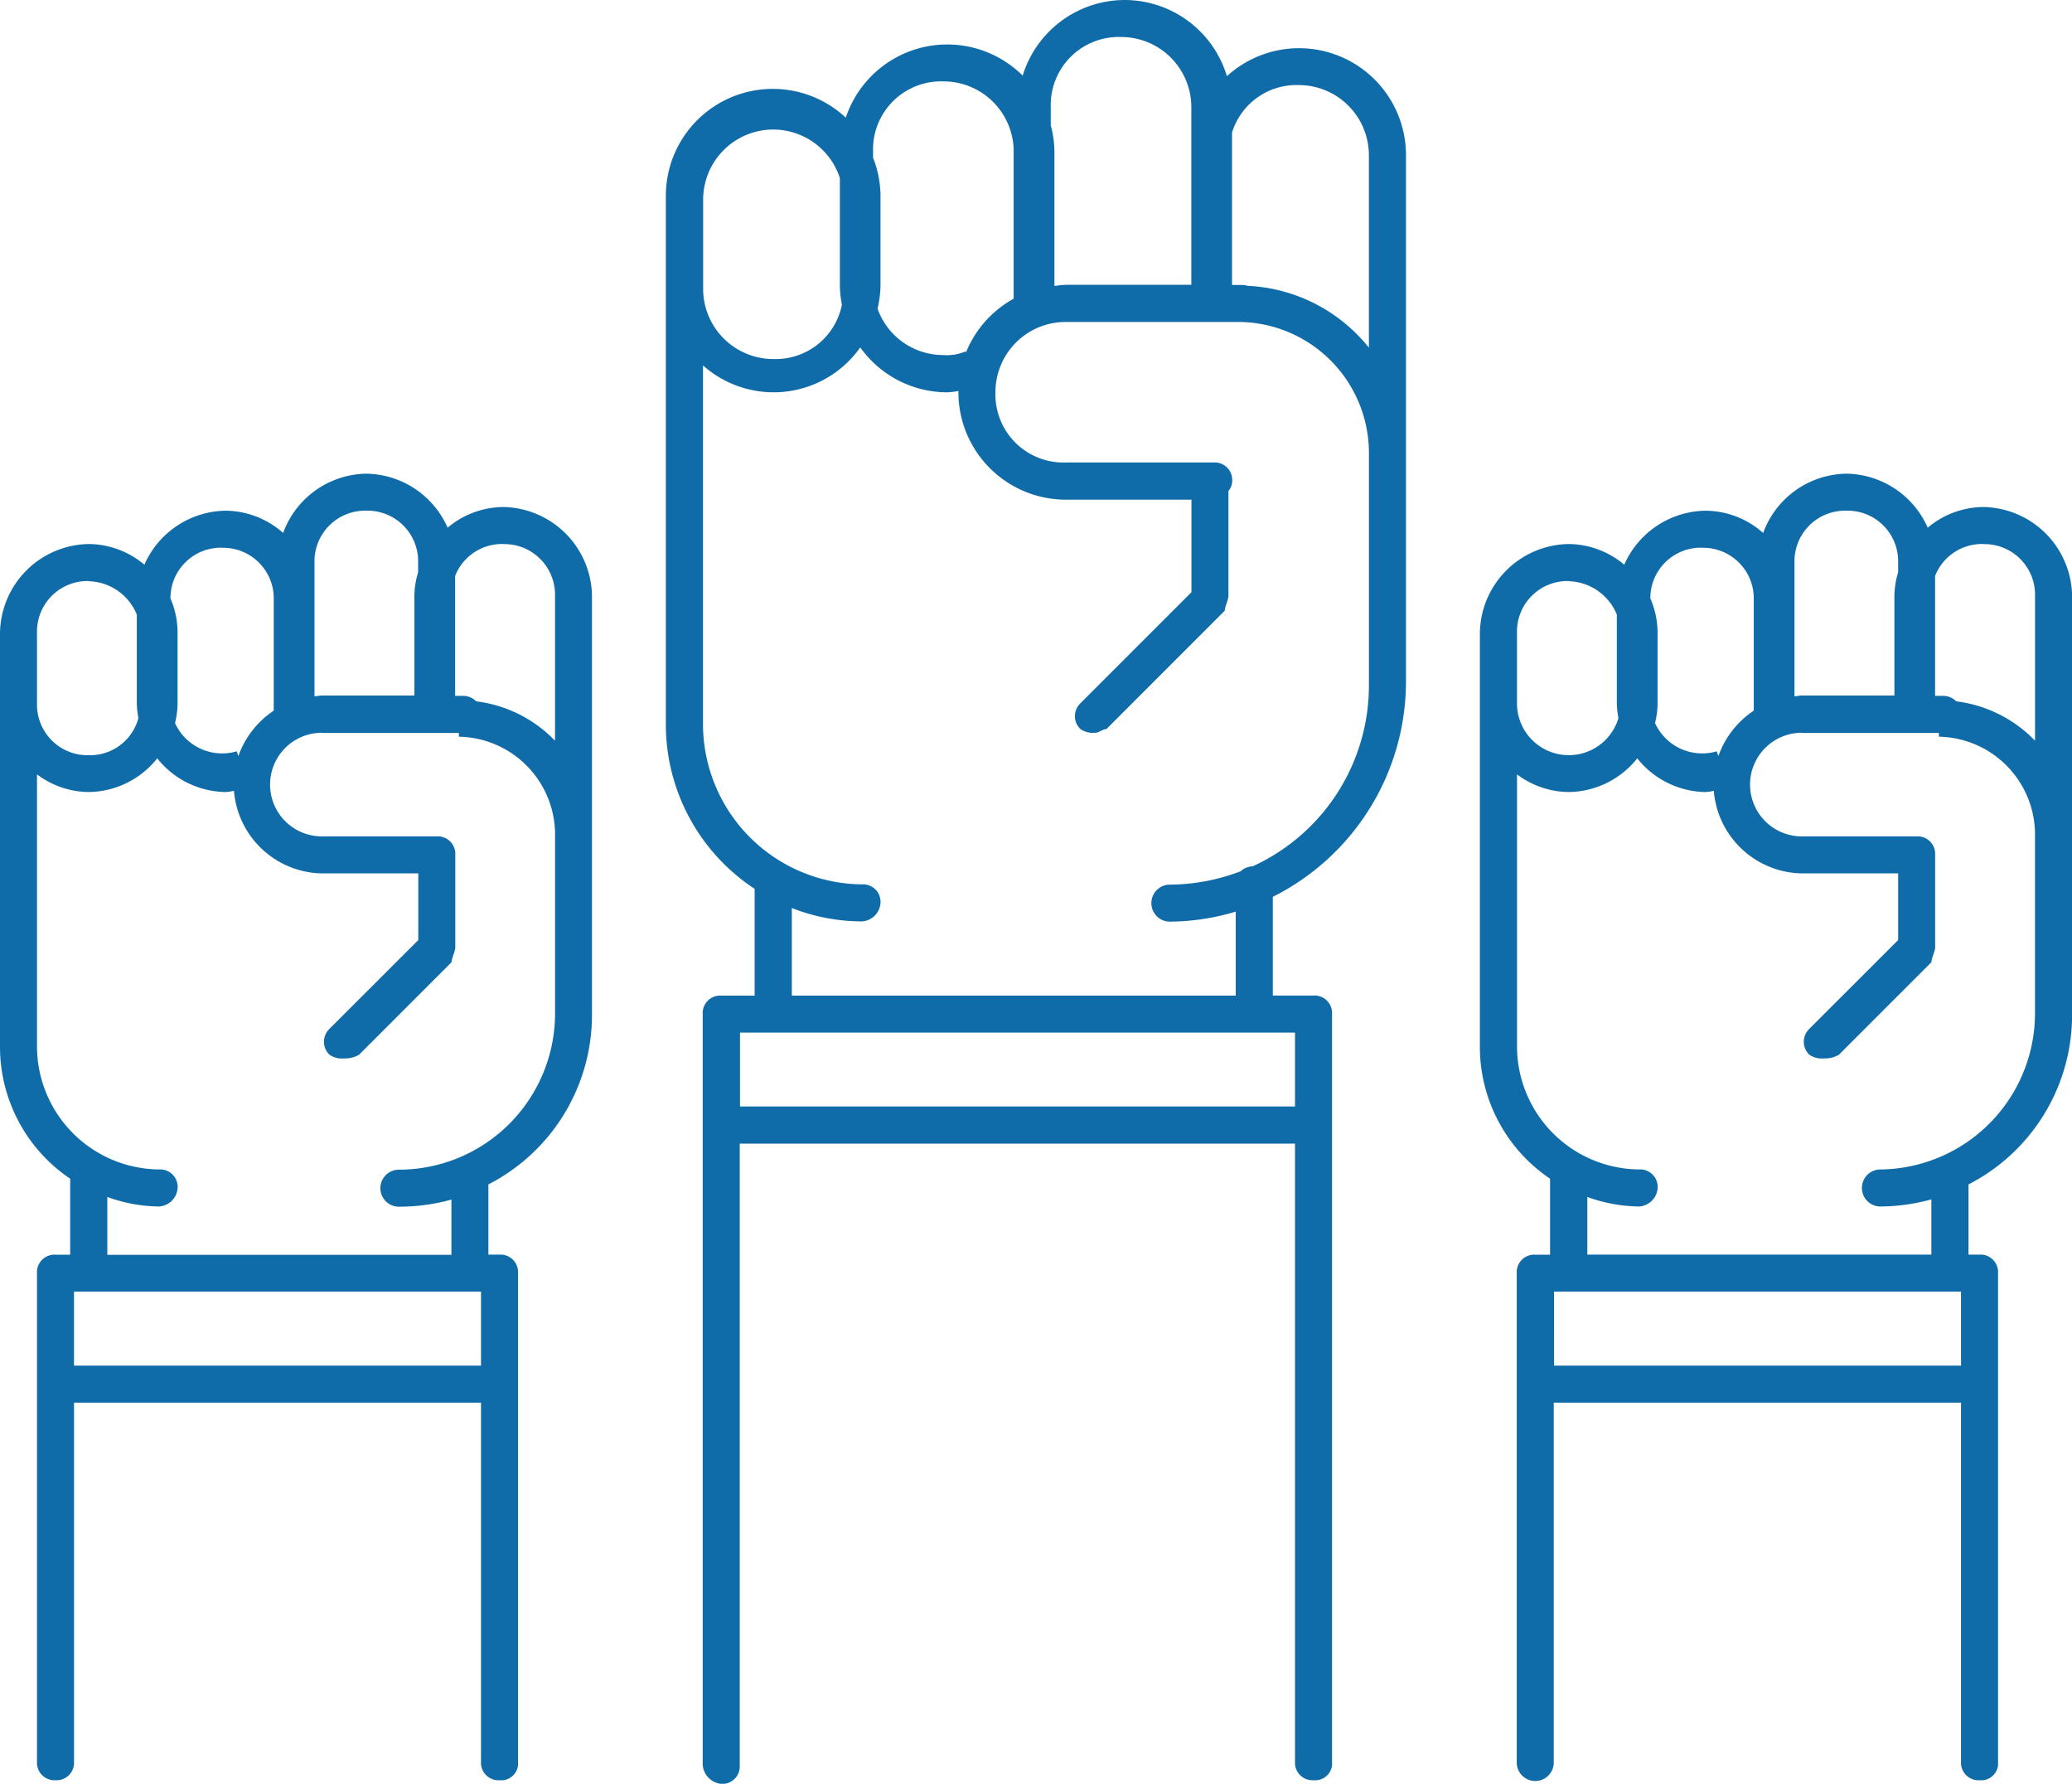 <svg xmlns="http://www.w3.org/2000/svg" width="61.997" height="53.361" viewBox="0 0 61.997 53.361"><defs><style>.a{fill:#106ca8;}</style></defs><g transform="translate(-13862 -11678)"><path class="a" d="M37.656,7.9A3.2,3.2,0,0,0,34.6,10.162a3.2,3.2,0,0,0-5.293,1.258,3.2,3.2,0,0,0-5.384,2.346V29.6a5.883,5.883,0,0,0,2.657,4.889v3.194h-1a.523.523,0,0,0-.554.554V60.6a.62.62,0,0,0,.554.664.523.523,0,0,0,.554-.554V42.11H42.748V60.6a.523.523,0,0,0,.554.554.507.507,0,0,0,.554-.443V38.235a.523.523,0,0,0-.554-.554H42.084V34.728a7.21,7.21,0,0,0,3.985-6.457V12.549a3.2,3.2,0,0,0-5.358-2.37A3.2,3.2,0,0,0,37.656,7.9Zm-.11,1.107a2.1,2.1,0,0,1,2.1,2.1v5.313H35.885a3.133,3.133,0,0,0-.335.035c0-.012,0-.023,0-.035V12.439a3.176,3.176,0,0,0-.11-.791v-.536A2.036,2.036,0,0,1,37.546,9.007Zm-5.315,1.328a2.1,2.1,0,0,1,2.1,2.1v4.4a3.206,3.206,0,0,0-1.429,1.611l-.011-.035a1.4,1.4,0,0,1-.664.11,2.085,2.085,0,0,1-1.97-1.388,3.192,3.192,0,0,0,.089-.716V13.767a3.178,3.178,0,0,0-.223-1.15v-.177A2.036,2.036,0,0,1,32.231,10.335Zm10.628.11a2.1,2.1,0,0,1,2.1,2.1V18.3a4.93,4.93,0,0,0-3.626-1.849.618.618,0,0,0-.138-.026h-.331v-4.56A2.018,2.018,0,0,1,42.858,10.445Zm-15.72,1.33a2.1,2.1,0,0,1,1.991,1.451v3.2a3.209,3.209,0,0,0,.061.588,2.019,2.019,0,0,1-2.052,1.626,2.1,2.1,0,0,1-2.1-2.1V13.879A2.1,2.1,0,0,1,27.139,11.775Zm8.746,5.756h5.2a3.923,3.923,0,0,1,3.875,3.875v6.976a5.948,5.948,0,0,1-3.481,5.434.544.544,0,0,0-.357.147,6.01,6.01,0,0,1-2.141.4.554.554,0,0,0,0,1.107,6.926,6.926,0,0,0,1.994-.3v2.513H27.692V35.063a5.764,5.764,0,0,0,2.1.4.593.593,0,0,0,.554-.554.523.523,0,0,0-.554-.554A4.8,4.8,0,0,1,25.035,29.6V18.831a3.175,3.175,0,0,0,4.705-.538,3.2,3.2,0,0,0,2.6,1.343,2.006,2.006,0,0,0,.337-.041c0,.014,0,.027,0,.041a3.214,3.214,0,0,0,3.211,3.211h3.762v2.768l-3.321,3.321a.534.534,0,0,0,0,.774.666.666,0,0,0,.443.11c.111,0,.222-.11.333-.11l3.542-3.542c0-.111.11-.333.11-.443V22.589a.492.492,0,0,0,.112-.3.523.523,0,0,0-.554-.554H35.885a2.036,2.036,0,0,1-2.1-2.1A2.1,2.1,0,0,1,35.885,17.531ZM14.961,22.07a2.693,2.693,0,0,0-2.489,1.773,2.625,2.625,0,0,0-1.719-.666A2.7,2.7,0,0,0,8.32,24.792a2.617,2.617,0,0,0-1.663-.618A2.7,2.7,0,0,0,4,26.831v12.4a4.757,4.757,0,0,0,2.1,3.929v2.273H5.661a.523.523,0,0,0-.554.554V60.6a.523.523,0,0,0,.554.554.523.523,0,0,0,.554-.554V49.86H18.392V60.6a.523.523,0,0,0,.554.554.507.507,0,0,0,.554-.443V45.985a.523.523,0,0,0-.554-.554h-.333v-2.1a5.7,5.7,0,0,0,3.1-5.092V25.724a2.7,2.7,0,0,0-2.657-2.657,2.617,2.617,0,0,0-1.663.618A2.7,2.7,0,0,0,14.961,22.07Zm44.284,0a2.693,2.693,0,0,0-2.489,1.773,2.625,2.625,0,0,0-1.719-.666A2.7,2.7,0,0,0,52.6,24.792a2.617,2.617,0,0,0-1.663-.618,2.7,2.7,0,0,0-2.657,2.657v12.4a4.756,4.756,0,0,0,2.1,3.929v2.273h-.443a.523.523,0,0,0-.554.554V60.6a.554.554,0,1,0,1.107,0V49.86H62.676V60.6a.523.523,0,0,0,.554.554.507.507,0,0,0,.554-.443V45.985a.523.523,0,0,0-.554-.554H62.9v-2.1A5.7,5.7,0,0,0,66,38.235V25.724a2.7,2.7,0,0,0-2.657-2.657,2.617,2.617,0,0,0-1.663.618A2.7,2.7,0,0,0,59.244,22.07ZM14.961,23.177a1.514,1.514,0,0,1,1.55,1.55v.292a2.536,2.536,0,0,0-.112.7v2.988H13.631c-.075,0-.147.017-.221.024V24.727A1.514,1.514,0,0,1,14.961,23.177Zm44.284,0a1.514,1.514,0,0,1,1.55,1.55v.292a2.536,2.536,0,0,0-.112.7v2.988H57.914c-.075,0-.147.017-.221.024V24.727A1.514,1.514,0,0,1,59.244,23.177Zm-40.188,1a1.514,1.514,0,0,1,1.55,1.55v4.331a3.942,3.942,0,0,0-2.359-1.178.549.549,0,0,0-.409-.164h-.221V25.129A1.506,1.506,0,0,1,19.056,24.174Zm44.284,0a1.514,1.514,0,0,1,1.55,1.55v4.331a3.942,3.942,0,0,0-2.359-1.178.549.549,0,0,0-.409-.164H61.9V25.129A1.506,1.506,0,0,1,63.34,24.174Zm-52.7.11a1.514,1.514,0,0,1,1.55,1.55v3.321a2.722,2.722,0,0,0-1.059,1.36l-.048-.143a1.549,1.549,0,0,1-1.847-.845,2.542,2.542,0,0,0,.076-.592v-2.1A2.578,2.578,0,0,0,9.1,25.8,1.511,1.511,0,0,1,10.643,24.284Zm44.284,0a1.514,1.514,0,0,1,1.55,1.55v3.321a2.722,2.722,0,0,0-1.059,1.36l-.048-.143a1.549,1.549,0,0,1-1.847-.845,2.541,2.541,0,0,0,.076-.592v-2.1A2.578,2.578,0,0,0,53.38,25.8,1.511,1.511,0,0,1,54.926,24.284Zm-48.269,1a1.6,1.6,0,0,1,1.438,1v2.655a2.532,2.532,0,0,0,.048.439,1.5,1.5,0,0,1-1.485,1.111,1.514,1.514,0,0,1-1.55-1.55v-2.1A1.514,1.514,0,0,1,6.657,25.281Zm44.284,0a1.6,1.6,0,0,1,1.438,1v2.655a2.531,2.531,0,0,0,.048.439,1.55,1.55,0,0,1-3.036-.439v-2.1A1.514,1.514,0,0,1,50.941,25.281Zm-37.31,4.539h4.1v.112a2.93,2.93,0,0,1,2.878,2.878v5.425a4.676,4.676,0,0,1-4.649,4.649.554.554,0,1,0,0,1.107,5.858,5.858,0,0,0,1.548-.212v1.652H7.211V43.706a4.635,4.635,0,0,0,1.55.285.593.593,0,0,0,.554-.554.523.523,0,0,0-.554-.554A3.687,3.687,0,0,1,5.107,39.23V31.065a2.61,2.61,0,0,0,1.55.528,2.656,2.656,0,0,0,2.048-1.008,2.656,2.656,0,0,0,2.048,1.008A1.4,1.4,0,0,0,11,31.556a2.688,2.688,0,0,0,2.636,2.471h2.88v1.994l-2.657,2.655a.537.537,0,0,0,0,.776.666.666,0,0,0,.443.11.83.83,0,0,0,.441-.11l2.768-2.768c0-.111.112-.333.112-.443V33.474a.523.523,0,0,0-.554-.554H13.631a1.55,1.55,0,0,1,0-3.1Zm44.284,0h4.1v.112A2.93,2.93,0,0,1,64.89,32.81v5.425a4.676,4.676,0,0,1-4.649,4.649.554.554,0,0,0,0,1.107,5.858,5.858,0,0,0,1.548-.212v1.652H51.495V43.706a4.635,4.635,0,0,0,1.55.285.593.593,0,0,0,.554-.554.523.523,0,0,0-.554-.554,3.687,3.687,0,0,1-3.654-3.654V31.065a2.61,2.61,0,0,0,1.55.528,2.656,2.656,0,0,0,2.048-1.008,2.656,2.656,0,0,0,2.048,1.008,1.4,1.4,0,0,0,.242-.037,2.688,2.688,0,0,0,2.636,2.471h2.88v1.994l-2.657,2.655a.537.537,0,0,0,0,.776.666.666,0,0,0,.443.11.83.83,0,0,0,.441-.11l2.768-2.768c0-.111.112-.333.112-.443V33.474a.523.523,0,0,0-.554-.554H57.914a1.55,1.55,0,0,1,0-3.1ZM26.142,38.789H42.748V41H26.142ZM6.214,46.538H18.392v2.214H6.214Zm44.284,0H62.676v2.214H50.5Z" transform="translate(13858 11670.1)"/></g></svg>